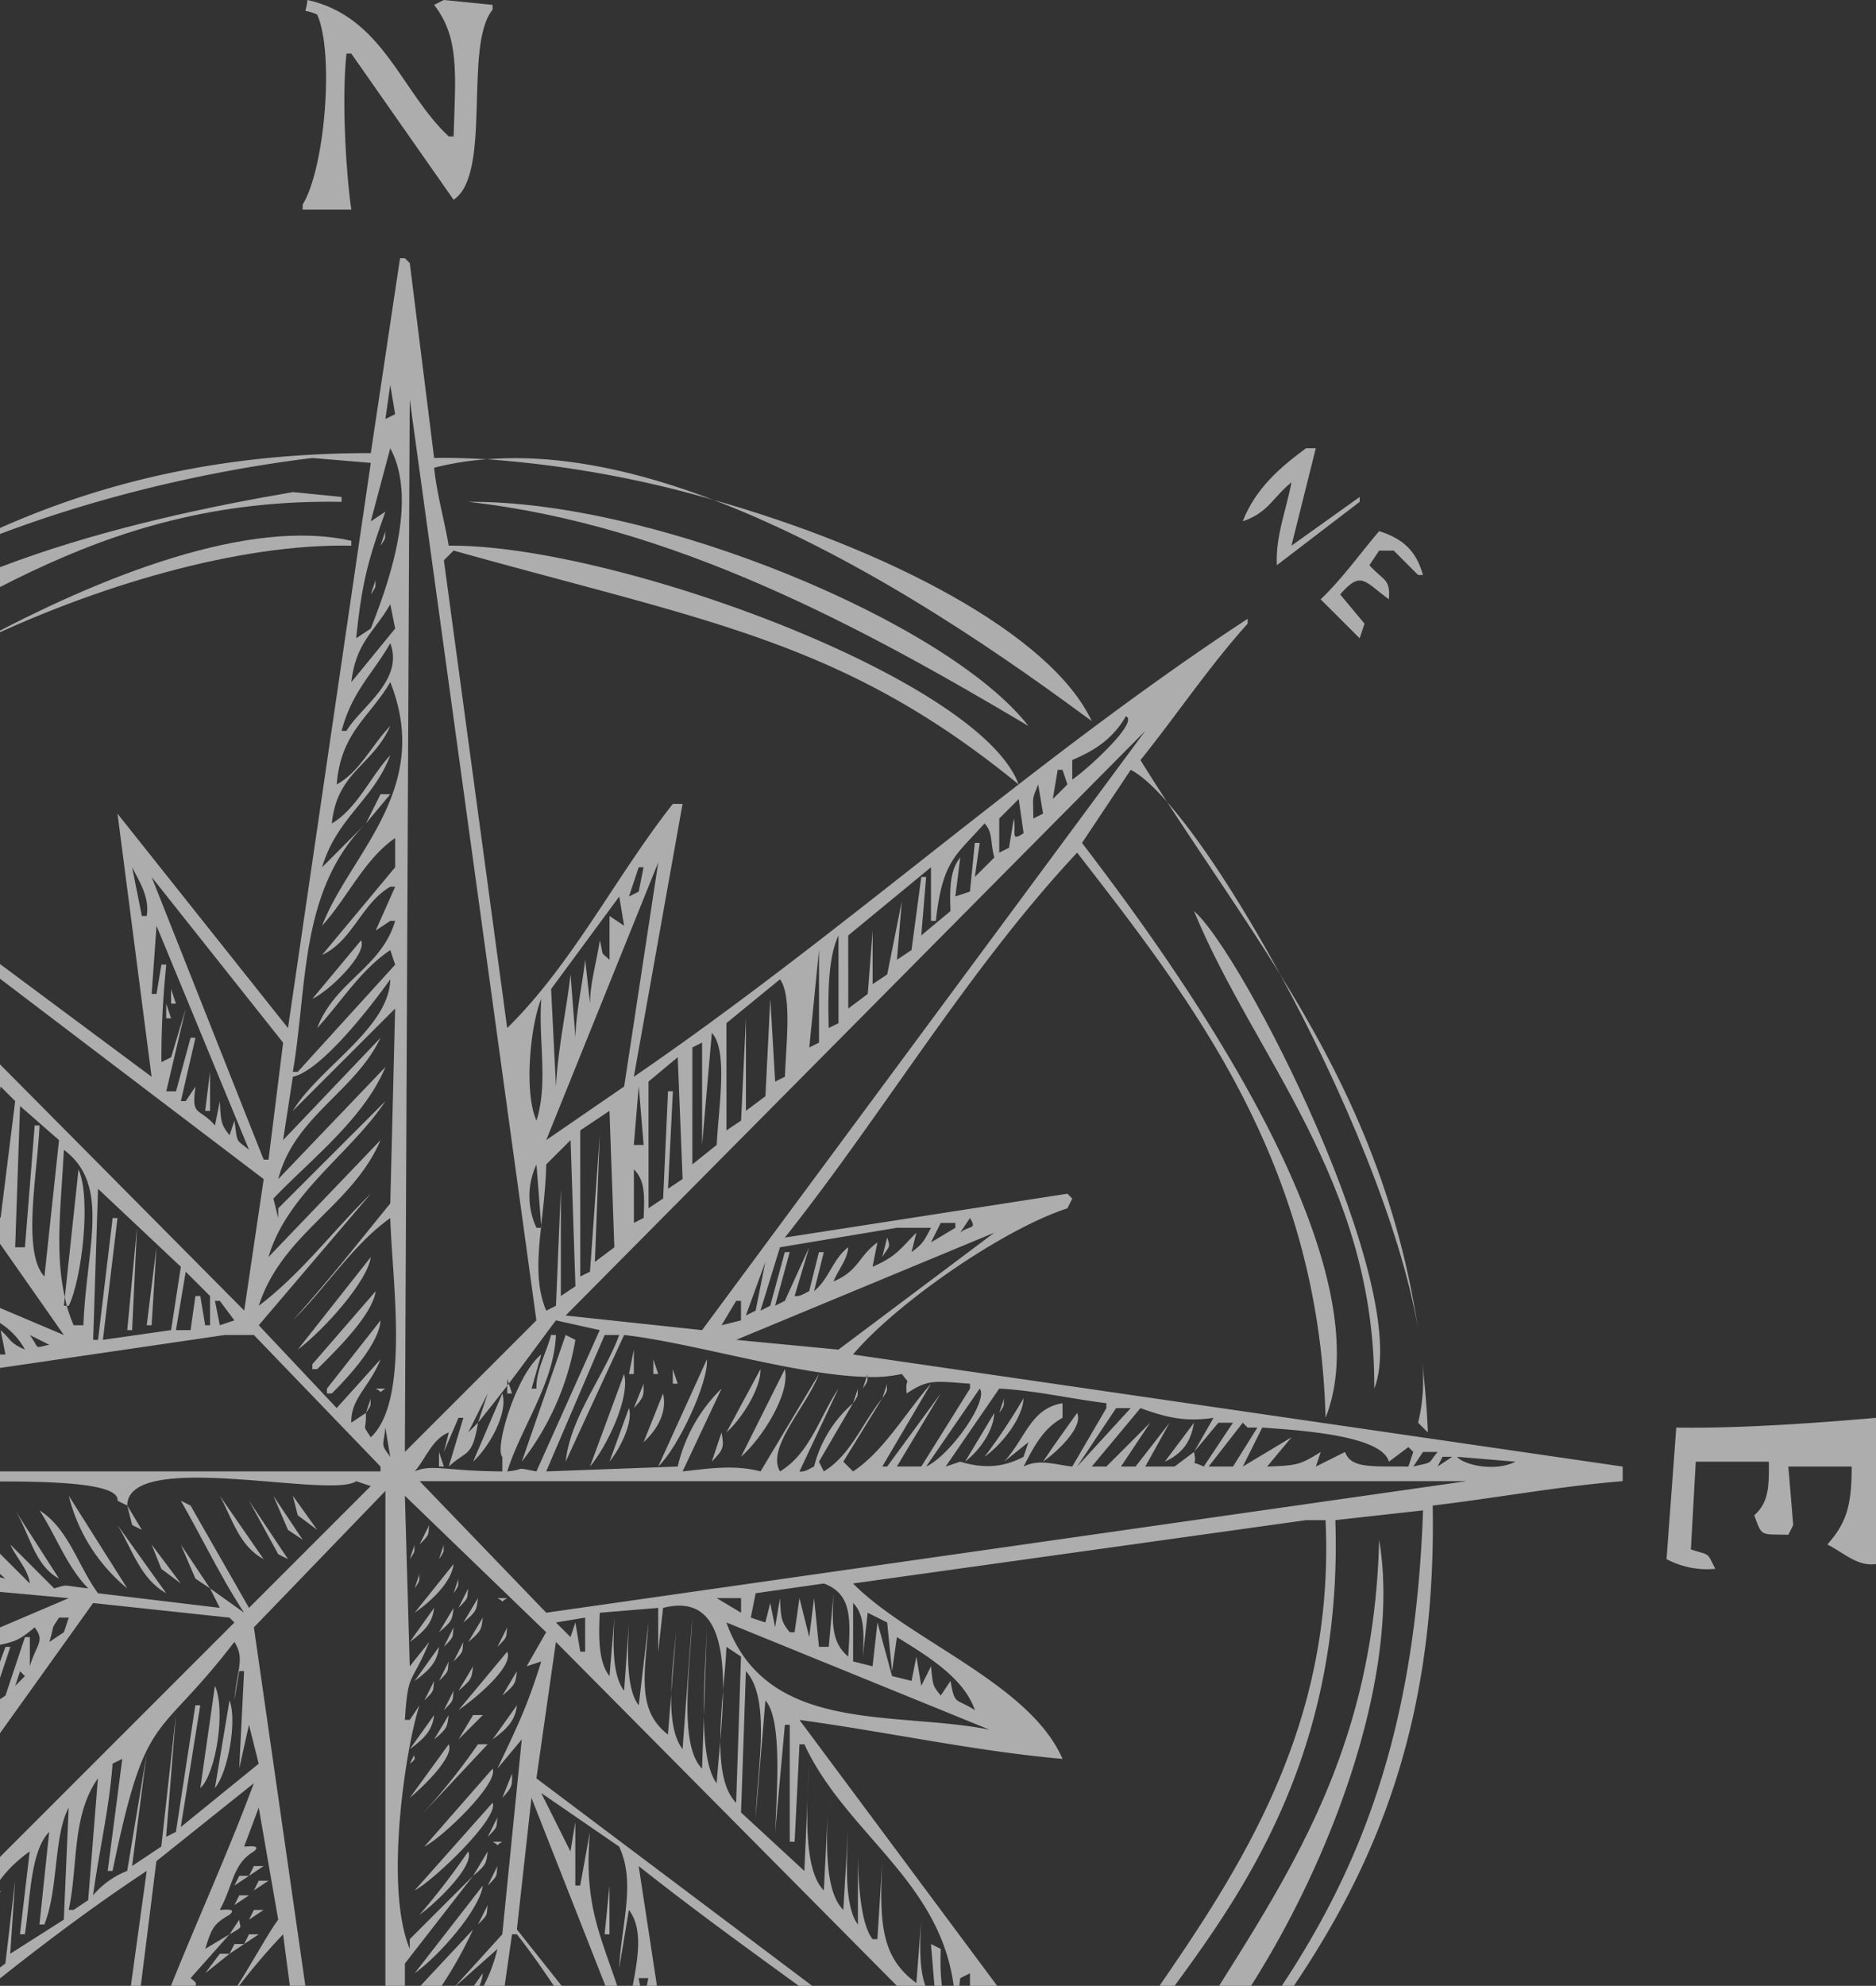 <svg xmlns="http://www.w3.org/2000/svg" xmlns:xlink="http://www.w3.org/1999/xlink" width="360" height="381" viewBox="0 0 360 381">
  <rect x="0" y="0" width="360" height="381" fill="#333333" stroke="none"/>
  <defs>
    <style>
      .cls-1, .cls-6 {
        fill: #fff;
      }

      .cls-1 {
        stroke: #707070;
      }

      .cls-2 {
        fill: none;
      }

      .cls-3 {
        clip-path: url(#clip-path);
      }

      .cls-4 {
        opacity: 0.6;
      }

      .cls-5 {
        clip-path: url(#clip-path-2);
      }

      .cls-6 {
        fill-rule: evenodd;
      }
    </style>
    <clipPath id="clip-path">
      <rect id="長方形_24428" data-name="長方形 24428" class="cls-1" width="360" height="381" transform="translate(0 579)"/>
    </clipPath>
    <clipPath id="clip-path-2">
      <rect id="長方形_24414" data-name="長方形 24414" class="cls-2" width="567.406" height="571.008"/>
    </clipPath>
  </defs>
  <g id="マスクグループ_74" data-name="マスクグループ 74" class="cls-3" transform="translate(0 -579)">
    <g id="グループ_6674" data-name="グループ 6674" class="cls-4" transform="translate(-207.406 579)">
      <g id="グループ_6673" data-name="グループ 6673" class="cls-5">
        <path id="パス_12706" data-name="パス 12706" class="cls-6" d="M203.22,10.283h.935q9.814,14.021,19.629,28.043c7.475-4.952,1.833-29.568,7.479-36.457V.934L221.915,0l-1.87.933c4.886,6.293,4.109,13.167,3.738,25.24h-.935c-9.2-8.6-12.572-22.946-27.108-26.173-.338,3.252-1.191,1.393,1.87,2.8,3.322,7.435,1.455,29.651-2.8,36.457V40.2h9.349c-.845-5.317-1.953-20.4-.935-29.913" transform="translate(70.668 0)"/>
        <path id="パス_12707" data-name="パス 12707" class="cls-6" d="M126.954,109.02A300.884,300.884,0,0,1,156.54,90.661c-11.633,5.635-21.931,12-29.586,18.359" transform="translate(46.054 32.888)"/>
        <path id="パス_12708" data-name="パス 12708" class="cls-6" d="M332.451,137.162c11.928,21.916,23.172,48.5,26.461,67.955-4.193-27.588-14.464-48.578-26.461-67.955" transform="translate(120.6 49.757)"/>
        <path id="パス_12709" data-name="パス 12709" class="cls-6" d="M246.712,241.659l.965-12.065c-.365,3.734-.887,8.044-.965,12.065" transform="translate(89.498 83.288)"/>
        <path id="パス_12710" data-name="パス 12710" class="cls-6" d="M251.31,246.171,251.9,229.1c-.158,4.452-.673,11.047-.589,17.067" transform="translate(91.162 83.11)"/>
        <path id="パス_12711" data-name="パス 12711" class="cls-6" d="M316.521,112.879c7.239,11.147,14.755,21.859,21.709,33.092-7.6-13.964-15.459-26.007-21.709-33.092" transform="translate(114.822 40.948)"/>
        <path id="パス_12712" data-name="パス 12712" class="cls-6" d="M398.8,218.635l.934-1.87-.934-.935-54.217,8.414c19.143-24.121,35.177-51.51,56.086-73.847,22.12,28.516,46.368,59.487,47.675,108.432,12.787-32.376-34.81-94.608-46.74-110.3q4.675-7.009,9.349-14.021c1.926.978,4.3,3.121,6.957,6.132-1.714-2.64-3.416-5.3-5.087-8,6.95-8.634,13.155-17.948,20.565-26.173v-.935C418.1,115.555,403.65,126.315,389.446,137.3l0,.005-.005,0c-24.369,18.852-48.01,38.384-73.841,56.091q4.673-26.171,9.349-52.348h-1.87c-10.948,13.906-19.278,30.729-31.782,43L279.147,94.311l1.868-1.87c48.929,13.705,74.738,17.313,108.428,44.865h0c-7.506-20.4-78.083-46.153-109.366-45.8-.852-4.99-2.285-9.935-2.8-14.955a56.688,56.688,0,0,1,10.15-1.624c-3.5-.207-6.923-.323-10.15-.247q-2.338-18.692-4.674-37.39l-.935-.935h-.935q-2.8,18.694-5.608,37.39c-36.334-.022-63.052,9.034-86.041,21.81,23.738-11.191,51.083-17.98,74.822-20.875l11.218.936L249.233,184.048l-32.716-41.13q3.271,25.237,6.543,50.478l-72.912-54.217v-.935a57.3,57.3,0,0,1,9.423-9.524c-4.5,3.188-8.4,6.147-11.293,8.589l-11.217-9.347h-1.87a87.37,87.37,0,0,1,7.67-8.3q-4.307,3.2-8.6,6.43l-23.369-16.825c20.571,37.853,16.716,16.093-6.544,54.216,7.175-9.939,13.5-20.508,23.369-28.043,21.211,28.956,42.266,58.041,63.565,86.933L140.8,215.831l-1.868,1.87q20.1,14.955,40.195,29.913v.935L37.04,269.113v.935c6.062,4.706,25.242,5.623,34.587,5.609,4.974,43.619,19.87,106.193,54.216,131.8-4.452,6.941-10.993,12.9-14.02,20.565,39.772-22.445,71.777-56.863,110.3-82.26q-3.737,27.105-7.477,54.216.934.468,1.87.935c6.119-7.785,11.562-16.425,17.288-24.719-3.577,4.706-7.554,8.824-11.68,10.7,4.146-8.125,4.806-8.716,6.544-16.826,3.235-2.648,3.643-2.358,1.87-3.739l7.477-8.412-4.673,2.8c1.212-3.764,1.464-4.74,4.673-6.544,1.578-1.371-1.235-.909-1.87-.935,2.521-4.516,2.475-8.9,6.544-11.217,1.578-1.371-1.235-.909-1.87-.935q1.4-3.739,2.8-7.477,1.868,10.748,3.739,21.5c-2.01,2.636-5.593,9.448-10.087,16.191A120.379,120.379,0,0,1,248.3,357.916c3.838,30.233,9.036,60.394,12.153,90.673-53.788.041-80.959-23.058-111.238-45.8,11.341,24.505,71.912,48.626,111.238,47.673l2.8,15.891c-60.162-.4-92.773-27-128.064-51.413,12.761,27.311,84.926,53.393,128.064,53.283q2.334,18.694,4.673,37.39c6.626-3,8.232-29.418,8.414-38.325,25.252,7.946,61.943-5.559,90.222-22.194-25.5,14.58-58.059,23.917-90.222,21.259l2.8-14.021c5.072-4.617,19.689-2.841,27.108-4.673,20.058-4.956,37.1-15.11,55.151-20.565q.468-.936.935-1.87c-26.4,9.1-48.8,20.544-83.194,24.3q6.541-45.8,13.085-91.608h.936c10.636,13.594,18.633,30.12,30.847,42.064h.935q-4.207-27.571-8.414-55.151c24.782,19.669,52.337,37.133,75.718,57.956-5.185,4.751-11.985,8.121-15.893,14.021l16.826-13.087q5.141,3.271,10.282,6.544l.936,2.8c-6.781,9.222-16.5,18.167-28.189,26.042,13.626-8.975,24.312-18.217,29.124-25.108h1.868l21.5,17.761h3.739v-.935L412.819,405.59C441,370.959,470.1,340.3,468.9,275.657c12.156-1.438,24.271-3.7,36.457-4.674v-2.8l-147.695-21.5c8.078-9.636,28.607-23.981,41.131-28.043M222.125,162.549h-.933q-.936-4.673-1.87-9.347c1.551,3.01,3.366,5.831,2.8,9.347m132.738,83.194q-9.816-.934-19.631-1.87Q360,233.594,384.776,223.31l-29.913,22.434m-22.435-4.673,2.8-4.674h.935v3.739l-3.739.935m4.673-1.87,3.741-10.282q-.936,4.673-1.87,9.347l-1.871.935m43-18.7c1.44,2.28-.1,1.346-1.87,2.8l1.87-2.8m-2.8.935v.935l-4.673,2.8q.932-1.87,1.868-3.739Zm-11.217.935h6.544c-1.408,2.61-1.481,2.98-3.739,4.673q.466-1.868.935-3.738c-3.1,3.095-3.8,4.557-8.414,6.544q.468-2.338.935-4.674c-3.685,2.7-3.6,5.48-8.412,7.477.839-2.191,2.685-4.195,2.8-6.544-3.01,2.332-3.583,5.978-6.543,8.414q.934-3.739,1.87-7.479h-.935q-.934,3.739-1.87,7.479c-.917.418-1.753,1.1-2.8.935l2.8-9.349q-2.336,5.141-4.674,10.283l-1.87.935,2.8-10.283h-.935q-1.4,5.141-2.8,10.283l-1.87.935q1.868-6.075,3.738-12.153l22.435-3.738m-37.391,19.631-26.173-2.8L413.754,127.028,328.689,242.005m-28.978.935c-.884,3.426-2.888,6.706-2.8,10.282h-.934l1.868-6.544c-4.836,3.793-9.041,18.125-7.477,19.631v2.8c-10.591-.031-13.569-1.461-16.826,0,2.17-2.493,3.351-6.207,6.543-7.477q-.466,1.868-.934,3.738,1.4-3.271,2.8-6.544h.935l-2.8,9.349c3.406-3.173,4.513-1.66,5.609-8.414l-1.87,1.871q1.87-3.739,3.739-7.479-.934,2.8-1.87,5.608c2.351-2.911,4.071-5.1,5.609-7.105v-1.307l.3.913c2.735-3.581,4.924-6.628,9.043-12.13l8.414,1.87q-6.077,13.553-12.153,27.108c-4.762-.913-1.694-.365-5.608,0,2.807-8.739,9-16.975,9.347-26.173Zm7.479-12.152q-.936.466-1.87.933V203.679q2.8-1.868,5.608-3.739.468,13.087.935,26.173-1.868,1.4-3.738,2.806.466-12.152.935-24.3-.936,13.087-1.87,26.175m92.541-98.152c2.393-1.107,7.25-3.025,10.283-8.414,2.64,1-7.328,10.168-10.283,12.152Zm-2.8,1.87h.935q.466,1.4.935,2.8l-2.8,2.8q.468-2.8.935-5.608m-3.739,2.8q.468,2.8.935,5.609-.934.468-1.868.935c-.031-4.776-.3-3.362.934-6.544m-7.477,6.544,3.738-3.739q.468,3.273.935,6.544c-2.611,1.773-1.372-.1-1.87-2.8q-.466,2.8-.933,5.609-.936.466-1.87.935Zm-28.979,22.435L372.624,153.2v10.282h.935c1.28-11.585,3.769-12.442,9.346-18.7,1.631,1.8,1.007,3.217,1.871,6.543l-3.739,3.739q.468-3.271.935-6.543h-.935q-.468,4.673-.935,9.347l-2.8.935q.468-3.739.935-7.479c-1.887,2.37-2.058,5.518-1.87,10.283l-5.608,4.674q.466-5.609.935-11.218h-.935q-.936,7.011-1.87,14.021l-2.8,1.87q.466-5.607.935-11.217l-2.8,14.021-2.8,1.87V165.354q-.466,6.075-.935,12.152-1.868,1.4-3.739,2.8Zm-1.868,0v16.825l-1.87.935c-.189-6.684-.1-13.678,1.87-17.76m-3.739,2.8v17.761l-1.87.935q.934-9.346,1.87-18.7m-17.761,14.021q5.141-4.2,10.282-8.412c2.264,3.159,1.21,11.821.935,18.7l-1.87.935q-.466-7.946-.933-15.891-.468,9.346-.935,18.7l-3.741,2.8V182.179q-.466,9.816-.934,19.631l-2.8,1.87Zm-6.543,4.674,1.868-.935v19.631q.934-10.748,1.87-21.5c3.16,3.381,1.274,14.459.935,21.5q-2.336,1.868-4.673,3.739Zm-8.414,6.544,5.609-4.674q.466,11.684.935,23.37l-2.8,1.868q.466-9.346.935-18.7h-.935q-.468,10.282-.935,20.565l-2.8,1.87Zm-.935,26.173-1.87.935V211.158c2.1,2.081,2.069,4.834,1.87,9.347m-.935-25.238q.468,5.607.935,11.217H315.6q.468-5.609.935-11.217m0-42.064h.935q-.468,2.334-.935,4.673-.934.468-1.87.935.936-2.8,1.87-5.608M312.8,158.81q.468,2.8.935,5.609l-2.8-1.87v8.412c-1.905-1.827-1.017-.326-1.868-3.738-.575,4.051-1.856,8.053-1.87,12.152q-.468-4.207-.935-8.414c-.561,4.986-1.763,9.94-1.87,14.956q-.468-6.075-.935-12.152c-.839,7.169-2.437,14.3-2.8,21.5q-.466-9.348-.935-18.7,6.543-8.88,13.087-17.761m7.479-6.543q-3.273,21.5-6.544,43l-14.956,10.282q10.748-26.637,21.5-53.281m-22.435,26.173c-.638,7.668,1.367,16.121-.935,23.369-2.54-5.664-1.04-18.9.935-23.369m-.935,31.782q.452,5.859.9,11.72c.4-3.674.887-7.577.968-11.72l4.674-4.674q.468,14.021.935,28.043l-2.8,1.87V214.9q-.466,11.216-.935,22.435l-1.87.935c-2-4.711-1.642-10.005-1.011-15.891h-.859a14.273,14.273,0,0,1,0-12.152M272.6,63.463l24.3,176.673-25.238,25.238q.468-100.946.935-201.911m-3.739-2.8q.468,2.8.935,5.608l-1.87.935q.468-3.271.935-6.543m-3.738,26.173q1.868-7.011,3.738-14.023c5.478,10.068-.527,26.45-3.738,34.587l-2.8,1.871c1.1-10.645,2.209-14.761,5.608-24.3l-2.8,1.87m3.738,15.891q.468,2.336.935,4.673l-8.412,10.283c.906-7.75,4.394-9.547,7.477-14.956m0,7.477c2.661,7.127-5.609,12.159-8.412,16.826h-.935c2.069-7.7,5.927-10.842,9.347-16.826m-13.087,43c2.836-9.567,9.816-12.858,13.087-21.5-3.862,4.158-6.345,10.2-11.217,13.087,1-9.941,7.8-11.022,11.217-18.7-3.515,3.585-5.853,8.809-10.282,11.217.794-10.014,6.307-12.851,10.282-19.629,8.2,20.643-7.856,33.052-13.087,46.739,4.846-5.338,8.132-12.794,14.021-16.826V153.2l-14.021,16.825c5.884-2.727,7.547-9.884,13.087-13.087h.935q-1.868,4.207-3.738,8.414,1.4-.936,2.8-1.87h.935c-2.616,9.015-11.548,11.567-14.956,20.564,4.628-5.031,8.29-11.1,14.021-14.956q.468,1.4.935,2.8-9.346,10.282-18.7,20.565h-.935c2.86-16.777,1.254-34.8,14.023-47.673ZM248.3,186.853q-1.4,11.216-2.8,22.435h-.935q-10.748-27.105-21.5-54.217L248.3,186.853m-24.3-22.434q8.88,21.5,17.761,43c-2.6-2.178-2.164-1.018-2.8-5.609q-.466,1.4-.935,2.8c-1.624-2.032-1.675-2.512-1.87-6.543q-.466,2.336-.935,4.673c-3.077-3.6-4.577-1.484-3.738-7.477q-.936,1.4-1.87,2.8h-.935l2.8-12.153h-.935q-1.4,5.141-2.8,10.282h-1.87q1.87-7.944,3.739-15.891l-2.8,9.349-1.87.935a176.31,176.31,0,0,1,.935-18.7h-.935q-.468,2.8-.935,5.609h-.935q.468-6.543.935-13.087m20.565,48.608q-1.87,12.616-3.739,25.238L127.713,124.223q58.42,44.4,116.847,88.8m-5.609,27.108-2.8.935q-.466-2.336-.935-4.674h.935l2.8,3.739M215.582,220.5q-1.4,11.684-2.8,23.369h-.935q.466-14.487.935-28.978l15.891,14.958q-.934,6.073-1.87,12.152l-13.087,1.868q1.4-11.682,2.8-23.369ZM229.6,230.788l4.673,4.673v5.609h-.933q-.468-2.8-.935-5.609h-.935q-.468,3.271-.935,6.544h-2.8q.934-5.609,1.87-11.217m-23.37-23.37c9.054,6.761,4.29,18.715,3.739,33.652H208.1a30.852,30.852,0,0,1-1.322-3.739h-.548q.09-.832.179-1.663c-1.917-8.371-.756-17.475-.179-28.25m-5.608-4.674q-.936,11.684-1.87,23.369h-1.87q.468-13.551.935-27.108l7.477,6.544q-1.4,13.087-2.8,26.173c-4.332-4.658-1.364-19.607-.935-28.978ZM194.082,220.5c-3.686-4.918-1.074-18.351,0-25.238q1.4,1.4,2.8,2.8-1.4,11.214-2.8,22.434m-64.5-85.064q-.466-2.8-.935-5.609c1.564,1.953,1.492,1.841,1.871,5.609Zm1.87-2.8c1.564,1.951,1.491,1.841,1.87,5.608-1.564-1.951-1.491-1.84-1.87-5.608M138,143.854h-1.87q-.936-4.207-1.87-8.412L138,139.179Zm2.8,6.544v-8.414h.936q.466,3.739.935,7.479-.936.466-1.871.935m5.609,5.608c-2.8-2.687-3.061-5.245-2.8-11.217l2.8,1.87Zm3.739,3.739-1.87.935q-.466-6.075-.935-12.152l2.8,1.87Zm5.609,8.414h-.935c-2.213-2.821-2.161-8.584-1.87-14.023q-.468,3.271-.935,6.544-.468-4.207-.935-8.412l4.674,3.738Zm1.87,3.738q-.468-7.009-.935-14.021h.935Zm3.738,4.674c-2.39-3.072-2.175-10.109-1.87-15.891l2.8,1.87q-.468,7.009-.935,14.021m17.761,24.3h-.935q-6.075-8.412-12.152-16.826V167.224q-.468,7.009-.935,14.02c-3.568-3.615-2.339-9.23-1.87-16.825,10.867,7.672,15.129,15.729,12.153,29.913h.935q.466-7.946.933-15.891c3.88,3.975,2.283,13.829,1.87,22.434m3.739,3.739H181V182.179l2.8,1.87q-.468,10.282-.935,20.565m7.477,11.217c-3.868-5.08-1.8-19.949-1.87-26.173q-.934,10.282-1.87,20.565c-3.806-4.986-1.365-16.209-.933-23.37l7.477,7.479q-.934,10.748-1.87,21.5Zm2.8,8.414q6.543,9.346,13.087,18.7l-55.151-23.37q21.03,2.338,42.064,4.674m10.282,20.564c-3.117.638-1.71.917-3.738-1.868l3.738,1.868m-8.412,1.87h-2.8q-.466-3.271-.935-6.543-.466,3.739-.935,7.477h-.935q-1.868-4.2-3.738-8.412.934,4.207,1.87,8.412H183.8q-.936-6.075-1.87-12.152c6.594,2.569,13.565,4.152,16.826,10.282-3.077-1.378-2.543-1.837-4.674-3.738q.468,2.336.935,4.673m-39.26-18.7-2.8-3.738h2.8Zm.935,0v-2.8h.935q-.468,1.4-.935,2.8m11.327,3.136c-.112-.11-.219-.226-.337-.33h-.709q.468,2.8.935,5.608c-3.475-2.742-5.582-1.667-6.544-8.414q-.934,1.87-1.87,3.739-.466-2.8-.934-5.609c3.455,1.475,6.8,2.6,9.121,4.676h.226l.11.33c1.8,1.77,2.907,4.192,2.694,8.083q-1.347-4.041-2.694-8.083m8.3,12.755c-.609-4.385-1.438-7.716-3.741-10.282q.936,3.739,1.871,7.479h-1.871q-.934-5.141-1.868-10.282l5.609,1.868q.466,5.609.933,11.217Zm.933-10.282q1.87.468,3.739.935.468,6.075.935,12.152h-1.87l-2.8-13.087m59.825,9.349h5.609l24.3,25.238v.935H58.54L237.081,242.94m3.739,53.281-6.544-4.674q.936,1.87,1.87,3.739l-23.369-2.8c-3.817-5.178-5.662-12.408-11.217-15.89,3.2,4.909,5.222,10.769,9.347,14.955-5.273-.57-3.6-.823-6.544,0l-8.412-8.412c1.108,2.51,3.448,4.768,3.739,7.477l-12.152-12.152c1.981,4.144,3.794,8.294,7.477,11.217-3.388-.9-1.9.063-3.739-1.868-5.332-1.972.059.474-5.608.933q-5.609-7.475-11.217-14.955l9.347,14.955a25.773,25.773,0,0,1-12.153-14.955l-1.868-.935c3.065,5.018,4.857,11.007,9.347,14.956h-3.738l-11.218-14.021c2.832,4.02,4.853,8.722,8.412,12.152v.935h-3.738c.491-4.364-4.466-8.555-8.414-11.217l7.479,10.282h-3.739l-10.282-14.956c9.922,2.078,63.509-3.1,62.63,3.739l1.87.935c.1-10.906,39.068-1.173,43.934-4.674l2.8.935-23.37,23.369q-5.609-9.814-11.217-19.629l-1.87-.935c4.1,7.135,7.64,14.617,12.152,21.5m-45.8,6.544q-1.868,5.139-3.739,10.282l-2.8.935c2.047-3.953,3.639-7.591,3.739-11.217,4.415-1.014,4.885-.818,8.414-3.739,2.029,2.709.316,3.174-.935,7.477V300.9h-.935q-1.87,5.609-3.739,11.217l-2.8,1.87q1.868-5.607,3.739-11.217Zm-9.347,8.412c-3.494,4.06-3.411,3.983-8.414,5.609q.468-1.87.935-3.739l-5.609,4.674q.468-1.87.935-3.739l-3.738,3.739c2.645-5.369.8-5.206,4.674-3.739,1.545-4.508,1.765-4.174,4.673-.935,1.218-5.2,2.4-5.462,6.544-7.477v5.608l3.738-7.479h1.87q-1.868,5.609-3.738,11.218c-3.753-1.844-1.34.407-1.87-3.739m-28.978,3.739,29.911-23.37,20.565,1.87-50.477,21.5m50.477-17.761q-.466,1.4-.935,2.8l-2.8,1.87c1.1-3.56.153-2.09,1.87-4.674Zm-48.607,19.631h1.868l-1.868,3.739h-.935q.466-1.87.935-3.739m3.738-1.87q.468.466.935.935l-2.8,4.674q.936-2.8,1.87-5.609m2.8-.935,1.87.935-2.8,4.674h-.935q.934-2.8,1.87-5.609m4.674-1.87q-.468,2.8-.935,5.609-.936.466-1.87.935l2.8-6.544m28.978-3.739-1.87,1.87q.468-1.4.935-2.8.466.468.935.935m13.087-14.021,26.173,2.8.935.935q-52.34,52.342-104.694,104.694,38.79-54.213,77.586-108.434M152.018,284.07c-10.715-3.817-35.68-2.565-47.916-7.881.082.134.162.268.243.4l-.664-.57c-2.777-1.27-4.851-2.9-5.879-5.039l5.879,5.039c.131.06.288.108.421.166q-1.28-2.136-2.562-4.271v-.935c5.362,1.646,3.906,3.688,5.609,0l10.282,6.543q-2.8-3.271-5.608-6.543c8.331,1.42,7.07,2.438,13.087,7.477-1.109-2.51-3.448-4.768-3.739-7.477,4.646,1.022,3.768,1.477,6.543,3.739q-.466-1.87-.935-3.739c3.422,1.014,6.811,1.124,11.218,3.739q-.468-1.4-.935-2.8h15.891A21.067,21.067,0,0,0,160.43,282.2q.468,1.4.935,2.8c-7.266-.514-7.236-2.242-12.152-6.544a15.678,15.678,0,0,1,2.8,5.609M95.93,276.592c-4.294-1.2-4.9-1.882-6.543-5.609,5.21,1.1,3.354,3.628,5.609,0l4.673,5.609L95,273.788q.466,1.4.933,2.8m-29.911-5.609,5.608.935c-2.908,1.127-3.585,1.127-5.608-.935m20.564,2.8q-.466-1.4-.935-2.8,2.338,2.336,4.674,4.674c-5.669-1.468-14.456-.176-17.761-4.674,6.821,2.535,7.16-1.168,14.021,2.8m-13.087,2.8,17.761,1.868c1.188,42.736,20.492,91.2,45.8,111.238H138c-25.336-31.244-44.348-64.152-44.869-111.238l91.608,12.152c-11.068,13.309-29.084,21.25-43,31.782h-1.87q.468,1.87.933,3.739l51.413-9.347v.935c-22.259,29.091-41.62,61.345-65.434,88.8-25.4-19.256-52.954-85.534-53.281-129.932m83.2,42.064q-.468,1.4-.935,2.8h-.935l-.935-.935q.466-.936.935-1.87Zm-5.609,3.738q.468-1.4.935-2.8c.767,2.3.348.8-.935,2.8m-.935,0q-1.868.468-3.739.935l2.8-2.8q.468.934.935,1.868m-23.37,93.477V414c.853,1.664.914.238,0,1.87m2.8-1.87v-2.8h.936l-.936,2.8m4.674-3.738v-3.739q.468,1.868.935,3.739Zm3.739-2.8q-.936.466-1.87.935.466-2.339.935-4.674l1.87.935q-.468,1.4-.935,2.8m3.739-2.8q.466-2.336.935-4.674c2.3-1.605.063-.6,2.8,0q.468-2.8.935-5.608h.935c.473,6.12-2.385,6.694-5.608,10.282m6.543-5.609q.468-3.739.935-7.477.468,3.271.935,6.543-.934.468-1.87.935m2.8-1.87q.468-4.2.935-8.412.466,3.739.935,7.479l-1.87.934m8.412-6.543v-2.8h.935q-.466,1.4-.935,2.8m-.934-2.2V392.5l-4.674,2.806c.594-3.427,1.935-6.788,1.87-10.283q.466,3.271.935,6.544c.688-1.157,1.276-2.141,1.87-3.137v-4.34c1.807.129,2.209.357,2.363.215-.691,1.27-1.485,2.649-2.363,4.125m2.8.333q.448-3.569.894-7.142c-.386.827-.786,1.676-1.246,2.528a7.744,7.744,0,0,1,1.286-2.863l-.041.335a32.584,32.584,0,0,0,1.911-5.01q-.468,5.607-.935,11.217l-1.87.935m8.414-5.608-5.609,3.738c1.364-6.112,2.893-11.549,5.609-15.891Zm2.8-1.87h-.935c-1.123-3.1.258-10.924,1.87-14.023q-.466,7.011-.935,14.023m1.871-1.87q1.4-7.946,2.8-15.891c2.507,2.255-.391,10.9-.933,14.956q-.936.466-1.87.935m4.673-3.739h-.935q.936-7.478,1.87-14.956v11.217H181l2.8-14.956c1.919,5.2-1.041,10.932-1.87,16.826Zm3.739-2.8q2.336-9.814,4.674-19.631c2.632,3.294-.083,10.978-.936,16.826l-3.738,2.8m13.087-11.217q.468-7.011.935-14.023-.934,7.946-1.87,15.892-1.868,1.4-3.739,2.8l2.8-16.825c-3.016,3.679-4.084,13.024-4.674,18.694h-.935c.525-13.13,3.3-20.526,11.218-26.173q-.936,7.946-1.87,15.891h.935c1.052-6.236.958-15.858,4.673-19.629q-.934,8.878-1.868,17.76h.935c2.73-6.747,1.748-16.882,4.673-22.434q-.466,10.748-.935,21.5l-10.282,6.544m12.152-8.414h-.935c1.84-8.4.521-18,5.609-25.238q-.936,11.684-1.87,23.369l-2.8,1.87m14.956,35.522q-.466,1.4-.935,2.8l-2.8,1.87,2.8-4.674Zm-3.738,0h-.935q2.8-22.432,5.608-44.869l18.7-14.956c-7.386,20-17.3,39.579-23.369,59.825m9.347-51.412q1.87-11.684,3.739-23.37h-.935q-1.87,12.15-3.739,24.3-.934.466-1.87.935.934-11.684,1.87-23.37-1.4,12.616-2.8,25.238l-5.608,3.739q1.4-10.748,2.8-21.5-1.87,11.216-3.738,22.435a16.58,16.58,0,0,0-6.544,4.674c1.127-8.418,3.145-16.782,3.739-25.24l1.868-.935q-1.4,10.75-2.8,21.5h.935c6.5-31.444,8.335-24.321,23.369-43.934,2.062,3.215.522,5.086,0,11.217q.468-2.8.935-5.609h.935q-.468,9.348-.935,18.7.934-4.207,1.87-8.412.934,3.739,1.87,7.477l-14.956,12.153m39.26,137.41Q255.31,386.9,242.69,299.026l25.238-26.173Zm0-214.063q.468,2.8.935,5.609c-1.95-2.652-1.3-1.859-.935-5.609m-2.8,1.87c-1.773-2.741-.82-.959-.935-4.673l-2.8,1.868c-.162-4.609,3.585-6.977,5.608-12.152q-4.2,4.675-8.412,9.349L243.625,241.07l21.5-25.24c-7.235,7.078-13.4,15.4-21.5,21.5,4.5-13.963,17.948-19.072,23.369-31.782l-21.5,22.434c3.517-12.184,15.867-19.948,22.434-29.911l-20.564,20.564v1.87q-.468-1.87-.935-3.739c7.045-7.4,17.394-15.315,21.5-25.238q-10.28,10.748-20.564,21.5c3.077-12.025,14.667-16.7,19.629-27.109l-18.7,19.631q.936-6.075,1.87-12.152c5.331-1.132,14.627-12.986,18.7-18.7-.2,9.419-13.709,16.935-18.7,25.238q9.816-9.814,19.631-19.631-.466,18.7-.935,37.391c-6.146,7.551-12.18,15.195-18.7,22.435,6.4-6.28,11.464-14.478,18.7-19.631.323,11.752,3.854,35.011-3.738,42.064M272.6,462.61q.934-.934,1.87-1.87-.934,7.009-1.87,14.021l-.935-31.782,1.87-1.868q-.468,2.336-.935,4.673h.935c.515-3.453.538-7.014,1.87-10.282l-2.8,2.8v1.87c-1.469-3.957-.382-10.575-.935-11.217.889-8.7,5.511-11.2,9.347-16.827,4.5,8.746-6.425,40.777-8.412,50.478m17.761-104.694L281.015,368.2l8.414-7.477c-1.5,6.022-3.143,7.525-5.609,13.087l3.739-2.8c-2.22,18.241-1.109,35.456-14.956,49.543v1.87h-.935c.394-7.6.45-15.155,2.8-21.5l-2.8,1.87c-.3-33.55,4.137-26.555,13.087-45.8L271.668,371v-7.477q6.541-8.414,13.087-16.826L272.6,358.851v1.87c-5.014-12.01-.619-39.393,1.87-46.739l-1.87,2.8h-.935c.606-9.572,1.254-6.586,4.674-14.956L272.6,306.5q-.468-16.355-.935-32.716l27.108,26.173q-1.868,3.271-3.739,6.543l2.8-.934c-2.765,8.934-4.8,12.873-8.412,20.564q2.336-2.8,4.674-5.608-1.87,18.692-3.739,37.39m2.8-.935q1.4-12.618,2.8-25.238,11.214,28.508,22.434,57.021l-25.238-31.782m21.5-3.739c3.52,4.582.869,12.618,0,18.7h-.935c-3.869-12.971-7.877-18.273-6.543-33.651q-.936,5.139-1.87,10.282h-.935V336.416q-.468,2.807-.935,5.609l-5.609-11.217q7.48,5.141,14.956,10.282c3.226,6.886.467,14.59,0,23.37q.936-5.609,1.87-11.218m2.8,20.565-1.87,2.8v-2.8Zm2.8,11.217q.466,1.87.935,3.739h-.935Zm-1.87-18.7q-.468,2.339-.935,4.674-.468-2.336-.935-4.674Zm95.347,49.543L296.906,328q1.87-13.087,3.739-26.173,56.549,57.013,113.108,114.041M300.646,298.091l5.609-.935V303.7h-.935q-.468-2.8-.935-5.608-.468,1.4-.935,2.8l-2.8-2.8m20.565-2.8c9.554-2.427,11.582,5.9,11.514,15.808.264-2.963.54-5.829.638-8.329l2.8,1.87q-.468,14.019-.935,28.043c-2.4-2.415-3.043-6.864-3.038-11.867-.248,2.895-.526,5.681-.7,8.128-1.818-2.434-2.381-7.407-2.458-12.845q-.172,5.02-.346,10.041c-4.58-4.691-2.258-19.293-1.868-28.978q-.936,12.618-1.87,25.238c-1.827-2.415-2.259-6.352-2.178-10.635q-.315,3.917-.627,7.832c-6.127-4.737-4.381-11.608-3.739-21.5q-.934,7.946-1.87,15.891c-2.39-3.072-2.175-10.109-1.87-15.891q-.466,6.543-.935,13.087c-2.213-2.82-2.16-8.584-1.87-14.021q-.466,5.607-.935,11.217c-2.043-2.584-2.126-7.052-1.868-12.152l11.217-.935V303.7q.466-4.2.935-8.412m31.782,7.479h-1.87q-.468-4.673-.935-9.349-.468,3.739-.935,7.479-.934-3.739-1.87-7.479-.468,3.273-.935,6.544h-.935c-1.624-2.032-1.675-2.513-1.87-6.544q-.466,2.8-.935,5.609-.466-2.336-.933-4.674-.468,1.87-.935,3.739l-2.8-.935q.466-2.336.935-4.674l13.087-1.87c5.51,2.041,5.112,7.011,4.673,14.023-3.107-2.633-3.16-6.01-2.8-12.153q-.468,5.141-.935,10.283m30.847,15.891c-18.288-3.652-42.781,1.038-50.478-20.565l50.478,20.565M401.6,389.7q-27.1-36.453-54.216-72.912c16.834,2.288,33.585,5.987,50.478,7.477-6.236-14.434-29.421-22.71-40.2-33.652L444.6,278.461h3.739c2.307,49.793-27.022,80.246-46.74,111.238m2.806,12.152c-3.442-3.416-5.764-3.784-6.544-10.282q-.468,1.4-.935,2.8c-3.3-2.726-3.836-3.876-3.739-10.282,4.9,4.207,10.775,12.619,11.218,17.76m-18.7-18.694c-2.044-2.585-2.126-7.054-1.87-12.153q4.2,5.141,8.414,10.283V389.7c-2.465-2.355-2.578-2.471-2.806-7.477q-.466,1.868-.935,3.738c-1.815-2.273-2-4.749-1.868-9.347q-.468,3.271-.935,6.544m-13.087-23.37q.466,5.607.935,11.217c-3.252-3.173-3.2-9.031-2.8-15.891q-.468,6.077-.935,12.152c-6.641-4.853-7.149-11.145-6.544-23.369q-.468,7.478-.935,14.956h-.935c-2.217-2.878-2.735-10.317-2.8-16.108v13.3c-2.667-3.464-2.182-12.386-1.87-18.694q-.466,7.944-.935,15.89c-3.9-3.892-3.205-14.443-2.8-22.434q-.468,9.346-.935,18.7c-3.05-3.062-3.346-10.561-3.133-17.682q-.3,6.973-.606,13.942l-12.152-11.218q.468-13.551.934-27.108c4.8,5.253,2.246,18.4,1.871,28.043q.934-11.214,1.87-22.434c3.168,3.547,2.266,16.3,1.868,25.24q.936-10.282,1.87-20.565h.935v22.434h.935q.468-9.346.935-18.694h.935c8.641,18.649,29.456,27.686,28.978,52.346q.468-3.739.935-7.479l1.87-.934v11.217q.468-4.2.935-8.414c2.044,2.585,2.126,7.054,1.868,12.152-6.231-4.44-8.858-8.194-8.412-19.629q-.934-.468-1.868-.935m-13.087-55.151q.466-4.207.933-8.414l3.739,1.87q.466,4.673.935,9.347.466-3.271.935-6.543c5.214,3.253,12.862,7.674,14.956,14.021-3.72-2.435-3.814-.778-4.674-5.609l-1.87,2.8c-1.563-1.952-1.491-1.841-1.868-5.609q-.936,1.87-1.87,3.739-.468-2.8-.935-5.608-.468,2.336-.935,4.673-1.87-.466-3.739-.935l-2.8-10.282q-.468,4.2-.935,8.412l-3.739-.934V294.352c2.165,2.153,2.118,5.636,1.871,10.283m-23.37-8.414-4.674-2.8h4.674Zm69.174,104.694q1.4,1.87,2.8,3.739c-2.217-1.641-1.6-.929-2.8-3.739m6.543,2.8c-25.981-21.7,41-43.127,38.326-125.26l16.825-1.868c-2.193,63.33-24.756,91.286-55.151,127.128m-113.108-107.5-24.3-25.238H475.449L298.776,296.221M484.8,267.244c-4.131,2.05-10.053.542-11.217-.935l11.217.935m-12.152-.935-2.8,1.87.935-1.87Zm-2.8-.935c-2.058,2.475-.634,1.834-4.674,2.8q.936-1.4,1.87-2.8Zm-9.347,1.87,3.738-2.8.935.935q-.466,1.4-.935,2.8c-7.157-.055-11.038.354-12.152-2.8l-5.608,2.8q.466-1.4.935-2.8c-3.981,2.494-4.564,2.587-10.283,2.8l4.674-5.609-9.347,5.609,3.738-7.479c6.469.482,22.942,1.393,24.3,6.544M433.384,260.7h1.868l-4.673,7.479h-4.674q3.271-4.207,6.544-8.414.466.468.935.935m-6.544-1.87q-1.87,3.273-3.739,6.544,2.336-2.8,4.674-5.609h2.8l-5.609,8.414c-3.047-1.439-1.105.478-1.87-2.8l-3.739,2.8h-5.608l4.673-8.414-6.543,8.414h-2.8l5.609-8.414-8.414,8.414h-2.8q4.675-5.607,9.349-11.217c5.238,1.928,8.887,2.644,14.021,1.868m-15.891-1.868-10.283,11.217,7.479-11.217Zm-4.674-.935v.935q-3.271,5.607-6.544,11.217c-3.164-.335-6.35-1.543-9.347,0,1.983-3.794,3.694-7.259,7.479-9.349v-2.8c-6.13,1.01-7.021,6.634-11.217,11.217l4.673-3.739q-.468,1.4-.935,2.8c-3.265,1.709-6.95,2.521-12.152.935l-2.8.935,10.283-14.956c6.891.345,13.707,1.965,20.564,2.8m-34.586,12.152q5.139-7.477,10.282-14.956c1.744,2.317-5.71,12.867-10.282,14.956m-11.218-17.761a3.435,3.435,0,0,0-.035.564,25.215,25.215,0,0,0,6.579-.564c1.986,2.577.561.183.935,3.739,4.122-2.745,5.266-2.382,12.152-1.87v.935l-9.347,14.956H366.08l8.412-14.021L364.21,268.178h-.935q4.673-7.946,9.349-15.891c-4.865,5.537-9.083,12.975-14.958,16.826l-1.87-1.87,7.479-12.152c-3.771,4.616-6.03,10.873-11.217,14.021q-.468-.934-.935-1.87l6.543-11.217a23.765,23.765,0,0,0-7.477,12.152c-.917.418-1.754,1.1-2.8.935l7.479-15.891c-3.618,5.4-5.447,12.405-11.218,15.891-2.713-4.533,5.237-12.585,7.479-18.7q-5.609,9.346-11.217,18.7c-4.967-1.333-9.932-.553-14.956,0q3.737-7.946,7.477-15.891a30.461,30.461,0,0,0-8.412,14.956l-25.24.935q5.609-13.087,11.218-26.173h2.8c-3.051,8.134-9.364,15.719-10.282,24.3q5.607-12.15,11.217-24.3c13.138,1.476,33.516,7.8,46.553,8.035.061-.185.124-.372.185-.557" transform="translate(13.437 13.188)"/>
        <path id="パス_12713" data-name="パス 12713" class="cls-6" d="M220.893,76.407c-19.41-4.455-47.928,6.577-72.23,19.789,22.9-11.094,50.669-19.323,72.23-18.854Z" transform="translate(53.929 27.353)"/>
        <path id="パス_12714" data-name="パス 12714" class="cls-6" d="M353.757,205.4c-.188-4.886-.612-9.512-1.135-14.028a34.526,34.526,0,0,1-.734,12.159l1.87,1.87" transform="translate(127.651 69.422)"/>
        <path id="パス_12715" data-name="パス 12715" class="cls-6" d="M265.9,255.181q.164-3.778.328-7.557c-.106,2.3-.249,4.9-.328,7.557" transform="translate(96.459 89.828)"/>
        <path id="パス_12716" data-name="パス 12716" class="cls-6" d="M281.412,334.934c-.35.211-.68.435-1.033.643.353-.213.683-.429,1.033-.643" transform="translate(101.711 121.501)"/>
        <path id="パス_12717" data-name="パス 12717" class="cls-6" d="M220.776,64.716a209.575,209.575,0,0,1,43.431,7.791c-14.658-5.59-29.635-8.9-43.431-7.791" transform="translate(80.089 23.399)"/>
        <path id="パス_12718" data-name="パス 12718" class="cls-6" d="M252.645,70.375c30.188,11.514,58.912,32.345,72.612,42.44-7.841-16.791-39.526-33.085-72.612-42.44" transform="translate(91.65 25.529)"/>
        <path id="パス_12719" data-name="パス 12719" class="cls-6" d="M80.248,70.645,95.2,76.254c-1.7-5.924-4.064-14.1-10.282-15.891q2.8,6.075,5.609,12.152L79.314,67.84c-1.593,4.161.106,6.807,1.87,12.152q-4.673-2.334-9.347-4.673l-1.871,1.87c5.339,2.573,10.343,6.69,15.893,8.412L80.248,70.645" transform="translate(25.381 21.897)"/>
        <path id="パス_12720" data-name="パス 12720" class="cls-6" d="M336.54,69.65c-.993,5.289-3.1,10.459-2.8,15.891l15.893-12.152v-.935L336.54,81.8q2.336-9.346,4.674-18.7h-1.87c-4.971,3.666-9.686,7.709-12.152,14.023,4.914-1.664,5.808-4.631,9.347-7.479" transform="translate(118.693 22.892)"/>
        <path id="パス_12721" data-name="パス 12721" class="cls-6" d="M114.692,103.9c11.567-8.6,23.315-16.935,36.224-24.109-13.79,6.5-26.3,14.513-36.224,24.109" transform="translate(41.606 28.947)"/>
        <path id="パス_12722" data-name="パス 12722" class="cls-6" d="M228.661,70.215l-9.347-.935c-32.4,5.548-76.087,16.136-97.217,40.195,31.838-14.62,58.152-39.19,106.564-38.325Z" transform="translate(44.292 25.132)"/>
        <path id="パス_12723" data-name="パス 12723" class="cls-6" d="M325.628,113.652c-15.461-19.892-71.777-43.347-107.5-43,39.324,4.4,75.56,24.006,107.5,43" transform="translate(79.128 25.629)"/>
        <path id="パス_12724" data-name="パス 12724" class="cls-6" d="M205.781,77.572c1.322-1.866.729-1.432.935-2.8q-.468,1.4-.935,2.8" transform="translate(74.649 27.123)"/>
        <path id="パス_12725" data-name="パス 12725" class="cls-6" d="M345.646,95.332q.466-1.4.935-2.8l-4.674-5.608c4.034-4.647,4.62-2.513,9.347.934.33-4.02-1.027-3.5-3.738-6.543l1.87-2.8h2.8l4.674,4.673h.935c-1.323-4.73-3.926-6.981-8.412-8.412-3.719,4.381-7.051,9.114-11.218,13.087Z" transform="translate(122.674 27.123)"/>
        <path id="パス_12726" data-name="パス 12726" class="cls-6" d="M72.078,98.823h.935C71.3,92.879,67.888,91.7,64.6,87.6l16.825,1.87c-1.577-5.456-7-12.08-12.152-14.021,2.261,3.385,5.557,6.236,6.544,10.283l-14.956-1.87q-.936.466-1.87.935c2.052,6.067,8.94,9.264,13.087,14.021" transform="translate(21.4 27.371)"/>
        <path id="パス_12727" data-name="パス 12727" class="cls-6" d="M204.41,84.432c1.321-1.867.729-1.434.935-2.8q-.468,1.4-.935,2.8" transform="translate(74.152 29.611)"/>
        <path id="パス_12728" data-name="パス 12728" class="cls-6" d="M121.472,98.775l-2.8,3.739,4.674-3.739Z" transform="translate(43.048 35.832)"/>
        <path id="パス_12729" data-name="パス 12729" class="cls-6" d="M206.528,111.808l-2.8,5.609,4.674-5.609Z" transform="translate(73.903 40.56)"/>
        <path id="パス_12730" data-name="パス 12730" class="cls-6" d="M68.6,224.982h.935c9.368-49.051,17.2-65.8,44.869-105.629h-1.87C93.417,147.867,67.729,177.11,68.6,224.982" transform="translate(24.878 43.297)"/>
        <path id="パス_12731" data-name="パス 12731" class="cls-6" d="M122.192,120.04h-1.87c-20.714,26.774-44.429,61.62-44.869,107.5h.935c4.171-39.787,22.576-78.348,45.8-107.5" transform="translate(27.371 43.546)"/>
        <path id="パス_12732" data-name="パス 12732" class="cls-6" d="M354.92,219.879c7.591-19.192-25.271-83.633-34.587-91.608,11.563,28.1,34.812,51.819,34.587,91.608" transform="translate(116.204 46.532)"/>
        <path id="パス_12733" data-name="パス 12733" class="cls-6" d="M61.859,228.728c2.149-35.169,17.473-67.812,32.717-99.086-13.773,26.175-36.75,60.323-32.717,99.086" transform="translate(22.27 47.029)"/>
        <path id="パス_12734" data-name="パス 12734" class="cls-6" d="M205.526,132.386q-4.673,5.607-9.347,11.217c3.258-1.477,10.6-8.671,9.347-11.217" transform="translate(71.166 48.025)"/>
        <path id="パス_12735" data-name="パス 12735" class="cls-6" d="M133.072,149.151l1.87.933q-.468-7.475-.935-14.955-.468,7.009-.935,14.021" transform="translate(48.273 49.02)"/>
        <path id="パス_12736" data-name="パス 12736" class="cls-6" d="M176.286,139.246v2.8h.935q-.468-1.4-.935-2.8" transform="translate(63.95 50.513)"/>
        <path id="パス_12737" data-name="パス 12737" class="cls-6" d="M175.6,144.108h.935q-.468-1.4-.935-2.8Z" transform="translate(63.701 51.259)"/>
        <path id="パス_12738" data-name="パス 12738" class="cls-6" d="M182.022,150.906q-.466,3.741-.935,7.479h.935Z" transform="translate(65.691 54.743)"/>
        <path id="パス_12739" data-name="パス 12739" class="cls-6" d="M228.437,172.971l-.033-.432c-.016.147-.027.286-.044.432Z" transform="translate(82.841 62.591)"/>
        <path id="パス_12740" data-name="パス 12740" class="cls-6" d="M162.082,190.8c2.46-5.03,4.353-20.563,1.87-26.173q-1.312,12.255-2.626,24.511c.127.553.214,1.116.369,1.663Z" transform="translate(58.523 59.72)"/>
        <path id="パス_12741" data-name="パス 12741" class="cls-6" d="M171.983,172.856q-.934,9.814-1.87,19.631h.935q.468-9.814.935-19.631" transform="translate(61.71 62.706)"/>
        <path id="パス_12742" data-name="パス 12742" class="cls-6" d="M277.368,174.229q-.468,1.87-.935,3.739c1.19-2.022,1.714-1.708.935-3.739" transform="translate(100.279 63.204)"/>
        <path id="パス_12743" data-name="パス 12743" class="cls-6" d="M174.726,175.6q-.934,7.477-1.87,14.956h.935q.468-7.477.935-14.956" transform="translate(62.706 63.701)"/>
        <path id="パス_12744" data-name="パス 12744" class="cls-6" d="M208.142,176.972q-7.011,8.88-14.021,17.761c4.918-3.673,13.41-13.087,14.021-17.761" transform="translate(70.42 64.199)"/>
        <path id="パス_12745" data-name="パス 12745" class="cls-6" d="M130.328,179.03v2.8h.935q-.468-1.4-.935-2.8" transform="translate(47.278 64.945)"/>
        <path id="パス_12746" data-name="パス 12746" class="cls-6" d="M196.178,195.8v.935h.935c4.068-3.994,10.649-10.58,11.218-14.956L196.178,195.8" transform="translate(71.166 65.941)"/>
        <path id="パス_12747" data-name="パス 12747" class="cls-6" d="M198.236,198.977v.935h.935c3.724-3.688,9.14-9.847,9.347-14.023q-5.139,6.543-10.282,13.088" transform="translate(71.912 67.433)"/>
        <path id="パス_12748" data-name="パス 12748" class="cls-6" d="M234.087,187.947l-8.414,24.3a52.378,52.378,0,0,0,10.283-23.369l-1.87-.935" transform="translate(81.865 68.18)"/>
        <path id="パス_12749" data-name="パス 12749" class="cls-6" d="M241.7,190.005q-.466,2.336-.935,4.674h.935Z" transform="translate(87.34 68.927)"/>
        <path id="パス_12750" data-name="パス 12750" class="cls-6" d="M0,201.659c7.2-2.06,13.8.462,23.37.935v.935L0,212.876v.935c3.883,5.053,14.722,8.5,21.5,10.283-2.437,2.535-15.593,3.709-17.761,9.347l-2.8-5.608v12.152c6.78-4.166,21.965-9.759,33.652-12.152l1.868-2.806q-12.616-4.671-25.238-9.347v-.933l24.3-8.414,1.868-2.8v-.935C23.76,199.642,11,196.754.935,191.377Q.467,196.516,0,201.659m29.913,2.8v.935c-2.909-.522-.615,1.051-2.8-.935Z" transform="translate(0 69.424)"/>
        <path id="パス_12751" data-name="パス 12751" class="cls-6" d="M244.194,191.377v2.8h.935q-.468-1.4-.935-2.8" transform="translate(88.584 69.424)"/>
        <path id="パス_12752" data-name="パス 12752" class="cls-6" d="M254.227,191.377l-9.347,20.564c3.911-3.718,9.688-16.235,9.347-20.564" transform="translate(88.833 69.424)"/>
        <path id="パス_12753" data-name="パス 12753" class="cls-6" d="M246.938,192.749v2.8h.935q-.468-1.4-.935-2.8" transform="translate(89.58 69.922)"/>
        <path id="パス_12754" data-name="パス 12754" class="cls-6" d="M254.483,204.9c3.249-2.924,6.678-8.752,6.544-12.153L254.483,204.9" transform="translate(92.317 69.922)"/>
        <path id="パス_12755" data-name="パス 12755" class="cls-6" d="M264.953,192.749q-4.207,8.412-8.412,16.826c3.8-3.314,9.5-11.894,8.412-16.826" transform="translate(93.063 69.922)"/>
        <path id="パス_12756" data-name="パス 12756" class="cls-6" d="M235.277,211.195c3.147-3.735,7.735-13.1,6.543-17.759q-3.271,8.88-6.543,17.759" transform="translate(85.349 70.171)"/>
        <path id="パス_12757" data-name="パス 12757" class="cls-6" d="M274.588,193.849c-.048,0-.1-.005-.15-.005q-.374,1.124-.75,2.247c1.075-1.518.9-1.558.9-2.242" transform="translate(99.284 70.319)"/>
        <path id="パス_12758" data-name="パス 12758" class="cls-6" d="M224.55,196.682l-.63-1.892c-.1.127-.207.266-.305.394v1.5Z" transform="translate(81.119 70.662)"/>
        <path id="パス_12759" data-name="パス 12759" class="cls-6" d="M243.32,194.807q-.934,2.336-1.87,4.674c2.093-2.236,1.859-2.473,1.87-4.674" transform="translate(87.589 70.668)"/>
        <path id="パス_12760" data-name="パス 12760" class="cls-6" d="M276.433,197.611c1.322-1.866.729-1.434.935-2.8q-.468,1.4-.935,2.8" transform="translate(100.279 70.668)"/>
        <path id="パス_12761" data-name="パス 12761" class="cls-6" d="M206.965,195.493H205.1c1.664.853.238.913,1.87,0" transform="translate(74.401 70.917)"/>
        <path id="パス_12762" data-name="パス 12762" class="cls-6" d="M272.318,198.3c1.32-1.867.728-1.432.933-2.8q-.468,1.4-.933,2.8" transform="translate(98.786 70.917)"/>
        <path id="パス_12763" data-name="パス 12763" class="cls-6" d="M218.815,209.265c2.98-2.72,6.785-9.275,5.608-13.087q-2.8,6.543-5.608,13.087" transform="translate(79.378 71.166)"/>
        <path id="パス_12764" data-name="パス 12764" class="cls-6" d="M246.561,196.178q-1.868,4.673-3.739,9.347c2.754-2.513,4.543-5.906,3.739-9.347" transform="translate(88.086 71.166)"/>
        <path id="パス_12765" data-name="パス 12765" class="cls-6" d="M203.724,199.67c1.322-1.867.729-1.432.935-2.8q-.468,1.4-.935,2.8" transform="translate(73.903 71.415)"/>
        <path id="パス_12766" data-name="パス 12766" class="cls-6" d="M292.9,199.67c1.322-1.867.729-1.432.935-2.8q-.468,1.4-.935,2.8" transform="translate(106.251 71.415)"/>
        <path id="パス_12767" data-name="パス 12767" class="cls-6" d="M298.317,196.864a116.764,116.764,0,0,1-7.48,11.217c3.772-2.761,7.328-7.667,7.48-11.217" transform="translate(105.504 71.415)"/>
        <path id="パス_12768" data-name="パス 12768" class="cls-6" d="M241.759,198.236q-1.868,5.141-3.739,10.283c2.1-2.532,4.584-7.72,3.739-10.283" transform="translate(86.344 71.912)"/>
        <path id="パス_12769" data-name="パス 12769" class="cls-6" d="M293.7,198.923l-5.609,9.347c3.26-2.539,5.508-6.364,5.609-9.347" transform="translate(104.509 72.162)"/>
        <path id="パス_12770" data-name="パス 12770" class="cls-6" d="M305.613,198.923c-2.2,3.1-4.47,6.158-6.544,9.347,2.709-1.917,7.77-6.6,6.544-9.347" transform="translate(108.491 72.162)"/>
        <path id="パス_12771" data-name="パス 12771" class="cls-6" d="M388.739,201.478q-.934,12.619-1.87,25.238a16.662,16.662,0,0,0,9.347,1.87c-1.654-3.391-1-2.492-4.673-3.738q.466-8.414.935-16.827H406.5c.085,5.159-.165,7.954-2.8,10.283,1.549,4.2,1.123,3.59,6.544,3.738q.466-.934.935-1.868-.468-5.609-.935-11.218h12.152c.038,7.847-1.209,11.041-4.674,14.958,3.066,1.483,5.748,4.289,9.347,3.738V199.608c-8.38.739-25.309,2.1-38.325,1.87" transform="translate(140.341 72.41)"/>
        <path id="パス_12772" data-name="パス 12772" class="cls-6" d="M321.826,200.294q-2.8,3.739-5.608,7.477c4.167-1.915,5.108-4.727,5.608-7.477" transform="translate(114.712 72.659)"/>
        <path id="パス_12773" data-name="パス 12773" class="cls-6" d="M252.425,207.274c2.223-2.339,2.412-2.678,1.87-5.608q-.934,2.8-1.87,5.608" transform="translate(91.57 73.157)"/>
        <path id="パス_12774" data-name="パス 12774" class="cls-6" d="M214.013,207.213h.935q-.468-1.4-.935-2.8Z" transform="translate(77.636 74.152)"/>
        <path id="パス_12775" data-name="パス 12775" class="cls-6" d="M121.592,219.245,113.18,209.9c1.787,4.11,4.334,7.453,8.412,9.347" transform="translate(41.057 76.143)"/>
        <path id="パス_12776" data-name="パス 12776" class="cls-6" d="M127.767,221.115,119.353,209.9a19.862,19.862,0,0,0,8.414,11.217" transform="translate(43.297 76.143)"/>
        <path id="パス_12777" data-name="パス 12777" class="cls-6" d="M173.1,228.344q-5.607-8.88-11.218-17.761A33.233,33.233,0,0,0,173.1,228.344" transform="translate(58.724 76.391)"/>
        <path id="パス_12778" data-name="パス 12778" class="cls-6" d="M191.558,222.735q-4.207-6.075-8.412-12.152c2.418,4.418,3.7,9.642,8.412,12.152" transform="translate(66.438 76.391)"/>
        <path id="パス_12779" data-name="パス 12779" class="cls-6" d="M196.3,219l-5.608-8.412q1.4,3.271,2.8,6.543l2.8,1.87" transform="translate(69.175 76.392)"/>
        <path id="パス_12780" data-name="パス 12780" class="cls-6" d="M198.108,217.127l-4.674-6.544q.468,1.87.935,3.739l3.739,2.8" transform="translate(70.17 76.391)"/>
        <path id="パス_12781" data-name="パス 12781" class="cls-6" d="M115.8,217.813l-4.674-6.543q.936,2.336,1.87,4.673l2.8,1.87" transform="translate(40.311 76.641)"/>
        <path id="パス_12782" data-name="パス 12782" class="cls-6" d="M194.74,222.486q-3.741-5.607-7.479-11.217,2.8,5.141,5.608,10.282l1.871.935" transform="translate(67.931 76.64)"/>
        <path id="パス_12783" data-name="パス 12783" class="cls-6" d="M172.918,216.629l-2.8-4.674q.468,1.87.935,3.739l1.87.935" transform="translate(61.71 76.889)"/>
        <path id="パス_12784" data-name="パス 12784" class="cls-6" d="M162.749,225.728q-4.209-6.543-8.412-13.087c2.766,4.374,3.625,10.527,8.412,13.087" transform="translate(55.988 77.138)"/>
        <path id="パス_12785" data-name="パス 12785" class="cls-6" d="M178.088,227.786,168.741,214.7c2.832,4.636,4.365,10.312,9.347,13.087" transform="translate(61.213 77.885)"/>
        <path id="パス_12786" data-name="パス 12786" class="cls-6" d="M211.269,218.438c2.186-2.15,1.569-1.817,1.87-3.739q-.934,1.87-1.87,3.739" transform="translate(76.64 77.885)"/>
        <path id="パス_12787" data-name="パス 12787" class="cls-6" d="M358.592,216.757c-1.224,51.857-28.07,76.744-45.8,111.238,24.7-20.976,51.7-76.5,45.8-111.238" transform="translate(113.467 78.631)"/>
        <path id="パス_12788" data-name="パス 12788" class="cls-6" d="M175.412,222.116q1.87,1.4,3.739,2.8l-5.609-7.479,1.87,4.674" transform="translate(62.954 78.88)"/>
        <path id="パス_12789" data-name="パス 12789" class="cls-6" d="M180.463,223.986l2.8,1.87-5.609-8.412,2.8,6.543" transform="translate(64.447 78.88)"/>
        <path id="パス_12790" data-name="パス 12790" class="cls-6" d="M209.9,220.247c1.322-1.866.729-1.434.935-2.8q-.468,1.4-.935,2.8" transform="translate(76.143 78.88)"/>
        <path id="パス_12791" data-name="パス 12791" class="cls-6" d="M214.013,220.247c1.322-1.866.729-1.434.935-2.8q-.468,1.4-.935,2.8" transform="translate(77.636 78.88)"/>
        <path id="パス_12792" data-name="パス 12792" class="cls-6" d="M69.965,218.129c.173,30.982,26.811,101.5,46.739,108.432-23.881-28.967-42.047-68.486-46.739-108.432" transform="translate(25.381 79.129)"/>
        <path id="パス_12793" data-name="パス 12793" class="cls-6" d="M218.06,220.186q-3.739,4.673-7.477,9.347c3.709-2.6,7.115-6.1,7.477-9.347" transform="translate(76.391 79.875)"/>
        <path id="パス_12794" data-name="パス 12794" class="cls-6" d="M211.518,221.558q-.466,1.4-.935,2.8c1.322-1.866.729-1.432.935-2.8" transform="translate(76.391 80.373)"/>
        <path id="パス_12795" data-name="パス 12795" class="cls-6" d="M217.006,222.244q-.47,1.4-.936,2.8c1.322-1.867.729-1.432.936-2.8" transform="translate(78.382 80.622)"/>
        <path id="パス_12796" data-name="パス 12796" class="cls-6" d="M218.627,223.616q-.934,1.868-1.87,3.739c2.185-2.15,1.569-1.818,1.87-3.739" transform="translate(78.631 81.119)"/>
        <path id="パス_12797" data-name="パス 12797" class="cls-6" d="M220.247,224.988l-2.8,4.674c2.652-2.191,2.492-2.456,2.8-4.674" transform="translate(78.88 81.617)"/>
        <path id="パス_12798" data-name="パス 12798" class="cls-6" d="M224.114,224.988h-1.87c1.664.853.238.913,1.87,0" transform="translate(80.622 81.617)"/>
        <path id="パス_12799" data-name="パス 12799" class="cls-6" d="M209.9,232.9c3.167-2.287,4.366-3.891,4.674-6.543q-2.338,3.273-4.674,6.543" transform="translate(76.143 82.115)"/>
        <path id="パス_12800" data-name="パス 12800" class="cls-6" d="M216.817,226.36l-2.8,4.674c2.652-2.191,2.492-2.456,2.8-4.674" transform="translate(77.635 82.115)"/>
        <path id="パス_12801" data-name="パス 12801" class="cls-6" d="M220.933,227.732l-2.8,4.674c2.652-2.191,2.492-2.456,2.8-4.674" transform="translate(79.128 82.612)"/>
        <path id="パス_12802" data-name="パス 12802" class="cls-6" d="M216.568,229.1q-.934,1.868-1.87,3.739c2.185-2.15,1.569-1.818,1.87-3.739" transform="translate(77.884 83.11)"/>
        <path id="パス_12803" data-name="パス 12803" class="cls-6" d="M222.244,232.843c2.185-2.15,1.569-1.817,1.87-3.739q-.934,1.87-1.87,3.739" transform="translate(80.622 83.11)"/>
        <path id="パス_12804" data-name="パス 12804" class="cls-6" d="M217.941,231.161q-.934,1.872-1.871,3.741c2.185-2.152,1.569-1.818,1.871-3.741" transform="translate(78.382 83.856)"/>
        <path id="パス_12805" data-name="パス 12805" class="cls-6" d="M215.257,231.848q-2.336,3.271-4.674,6.543c3.167-2.288,4.366-3.891,4.674-6.543" transform="translate(76.391 84.106)"/>
        <path id="パス_12806" data-name="パス 12806" class="cls-6" d="M253.626,247.675c.275-3.2.508-6.536.53-9.715-.289,3.247-.527,6.579-.53,9.715" transform="translate(92.006 86.323)"/>
        <path id="パス_12807" data-name="パス 12807" class="cls-6" d="M216.757,243.751c2.919-2.021,10.681-8.324,9.346-11.218q-4.673,5.609-9.346,11.218" transform="translate(78.631 84.354)"/>
        <path id="パス_12808" data-name="パス 12808" class="cls-6" d="M215.882,233.9q-.934,1.87-1.87,3.739c2.186-2.149,1.569-1.817,1.87-3.739" transform="translate(77.635 84.852)"/>
        <path id="パス_12809" data-name="パス 12809" class="cls-6" d="M219.562,234.591l-2.8,4.674c2.652-2.19,2.491-2.456,2.8-4.674" transform="translate(78.631 85.101)"/>
        <path id="パス_12810" data-name="パス 12810" class="cls-6" d="M143.361,240.886c1.622-2.149,2.642-3.436,1.87-5.609q-.934,2.8-1.87,5.609" transform="translate(52.006 85.349)"/>
        <path id="パス_12811" data-name="パス 12811" class="cls-6" d="M225.735,235.277l-2.8,4.674c2.652-2.19,2.492-2.456,2.8-4.674" transform="translate(80.87 85.349)"/>
        <path id="パス_12812" data-name="パス 12812" class="cls-6" d="M213.825,236.649q-.934,1.87-1.87,3.739c2.185-2.15,1.569-1.818,1.87-3.739" transform="translate(76.889 85.847)"/>
        <path id="パス_12813" data-name="パス 12813" class="cls-6" d="M183.206,237.335q-1.4,9.814-2.8,19.629c3.044-2.848,4.909-15.048,2.8-19.629" transform="translate(65.443 86.096)"/>
        <path id="パス_12814" data-name="パス 12814" class="cls-6" d="M214.7,241.76c2.185-2.149,1.569-1.817,1.87-3.739q-.936,1.87-1.87,3.739" transform="translate(77.885 86.345)"/>
        <path id="パス_12815" data-name="パス 12815" class="cls-6" d="M182.459,256.218c2.529-3.013,4.3-13.062,2.8-16.826l-2.8,16.826" transform="translate(66.189 86.842)"/>
        <path id="パス_12816" data-name="パス 12816" class="cls-6" d="M226.232,240.079l-4.673,6.544c3.167-2.288,4.366-3.892,4.673-6.544" transform="translate(80.373 87.091)"/>
        <path id="パス_12817" data-name="パス 12817" class="cls-6" d="M214.571,241.451q-2.336,3.271-4.674,6.543c3.167-2.288,4.366-3.891,4.674-6.543" transform="translate(76.143 87.589)"/>
        <path id="パス_12818" data-name="パス 12818" class="cls-6" d="M216.131,241.451l-2.8,4.674c2.652-2.191,2.492-2.456,2.8-4.674" transform="translate(77.386 87.589)"/>
        <path id="パス_12819" data-name="パス 12819" class="cls-6" d="M219.561,241.451l-2.8,4.674,4.674-4.674Z" transform="translate(78.631 87.589)"/>
        <path id="パス_12820" data-name="パス 12820" class="cls-6" d="M217.374,245.566,209.9,255.848c2.483-2.07,8.583-7.875,7.477-10.282" transform="translate(76.143 89.082)"/>
        <path id="パス_12821" data-name="パス 12821" class="cls-6" d="M224.6,245.566h-1.87a123.286,123.286,0,0,1-12.152,14.956q7.009-7.477,14.021-14.956" transform="translate(76.391 89.082)"/>
        <path id="パス_12822" data-name="パス 12822" class="cls-6" d="M210.832,246.938q-.468.934-.935,1.87c1.684-1.237.538-1,.935-1.87" transform="translate(76.143 89.58)"/>
        <path id="パス_12823" data-name="パス 12823" class="cls-6" d="M225.042,249l-13.088,14.956c3.517-1.763,14.354-12.2,13.088-14.956" transform="translate(76.889 90.326)"/>
        <path id="パス_12824" data-name="パス 12824" class="cls-6" d="M222.93,254.355c2.093-2.235,1.857-2.472,1.87-4.674Z" transform="translate(80.87 90.575)"/>
        <path id="パス_12825" data-name="パス 12825" class="cls-6" d="M210.583,270.623c3.636-1.879,16.318-14.021,14.956-16.826l-14.956,16.826" transform="translate(76.391 92.068)"/>
        <path id="パス_12826" data-name="パス 12826" class="cls-6" d="M184.9,282.14q-1.758,2.42-3.471,4.895c1.206-1.586,2.366-3.237,3.471-4.895" transform="translate(65.815 102.35)"/>
        <path id="パス_12827" data-name="パス 12827" class="cls-6" d="M222.742,255.855q-.934,1.87-1.87,3.739c2.185-2.149,1.569-1.818,1.87-3.739" transform="translate(80.124 92.814)"/>
        <path id="パス_12828" data-name="パス 12828" class="cls-6" d="M223.428,259.285h-1.87c1.664.853.238.913,1.87,0" transform="translate(80.373 94.059)"/>
        <path id="パス_12829" data-name="パス 12829" class="cls-6" d="M211.269,272.809c2.965-2.085,10.615-9.34,9.349-12.152a136.09,136.09,0,0,1-9.349,12.152" transform="translate(76.64 94.556)"/>
        <path id="パス_12830" data-name="パス 12830" class="cls-6" d="M221.619,260.657l-2.8,4.674c2.652-2.191,2.492-2.456,2.8-4.674" transform="translate(79.377 94.556)"/>
        <path id="パス_12831" data-name="パス 12831" class="cls-6" d="M188.2,262.714c-.312.623-.623,1.248-.935,1.871l2.8-1.871Z" transform="translate(67.931 95.303)"/>
        <path id="パス_12832" data-name="パス 12832" class="cls-6" d="M222.742,262.714q-.934,1.872-1.87,3.739c2.185-2.148,1.569-1.815,1.87-3.739" transform="translate(80.124 95.303)"/>
        <path id="パス_12833" data-name="パス 12833" class="cls-6" d="M287.67,331.9q-3.166,2.085-6.533,4.139c2.234-1.345,4.424-2.717,6.533-4.139" transform="translate(101.986 120.399)"/>
        <path id="パス_12834" data-name="パス 12834" class="cls-6" d="M280.936,335.407c-.676.407-1.4.8-2.09,1.2.7-.4,1.4-.792,2.09-1.2" transform="translate(101.155 121.673)"/>
        <path id="パス_12835" data-name="パス 12835" class="cls-6" d="M186.138,264.087q-.468.934-.935,1.87l2.8-1.87Z" transform="translate(67.185 95.801)"/>
        <path id="パス_12836" data-name="パス 12836" class="cls-6" d="M187.947,266.642l2.8-1.87h-1.87q-.468.934-.935,1.87" transform="translate(68.18 96.049)"/>
        <path id="パス_12837" data-name="パス 12837" class="cls-6" d="M210.583,282.284c4.864-3.486,12.5-12.319,13.087-16.826l-13.087,16.826" transform="translate(76.391 96.298)"/>
        <path id="パス_12838" data-name="パス 12838" class="cls-6" d="M238.269,274.806v-9.347q-.468,4.673-.935,9.347Z" transform="translate(86.096 96.298)"/>
        <path id="パス_12839" data-name="パス 12839" class="cls-6" d="M186.138,266.83q-.468.934-.935,1.87l2.8-1.87Z" transform="translate(67.185 96.796)"/>
        <path id="パス_12840" data-name="パス 12840" class="cls-6" d="M221.37,268.2q-.934,1.87-1.87,3.739c2.185-2.149,1.569-1.817,1.87-3.739" transform="translate(79.626 97.293)"/>
        <path id="パス_12841" data-name="パス 12841" class="cls-6" d="M187.261,270.758l2.8-1.87H188.2q-.468.934-.935,1.87" transform="translate(67.931 97.542)"/>
        <path id="パス_12842" data-name="パス 12842" class="cls-6" d="M186.387,270.26q-.934,1.4-1.87,2.8c2.937-1.654,1.934-1.119,1.87-2.8" transform="translate(66.936 98.04)"/>
        <path id="パス_12843" data-name="パス 12843" class="cls-6" d="M186.575,274.188l2.8-1.87h-1.87q-.468.934-.935,1.87" transform="translate(67.682 98.786)"/>
        <path id="パス_12844" data-name="パス 12844" class="cls-6" d="M184.518,275.56q1.4-.936,2.8-1.87h-1.871q-.468.934-.934,1.87" transform="translate(66.936 99.284)"/>
        <path id="パス_12845" data-name="パス 12845" class="cls-6" d="M181.088,278.8l4.674-3.739h-1.87l-2.8,3.739" transform="translate(65.692 99.782)"/>
        <path id="パス_12846" data-name="パス 12846" class="cls-6" d="M221.43,277.8l-4.674,6.543c3.167-2.288,4.368-3.891,4.674-6.543" transform="translate(78.631 100.777)"/>
        <path id="パス_12847" data-name="パス 12847" class="cls-6" d="M216.877,279.863l-5.609,7.477c3.358-2.378,5.29-4.627,5.609-7.477" transform="translate(76.64 101.524)"/>
        <path id="パス_12848" data-name="パス 12848" class="cls-6" d="M180.4,282.419l2.8-1.87h-1.87q-.468.936-.935,1.87" transform="translate(65.443 101.772)"/>
        <path id="パス_12849" data-name="パス 12849" class="cls-6" d="M177.658,284.477l2.8-1.87h-1.87q-.468.934-.935,1.87" transform="translate(64.447 102.519)"/>
        <path id="パス_12850" data-name="パス 12850" class="cls-6" d="M209.9,293.824c2.657-2.039,9.533-8.776,8.412-11.218q-4.2,5.609-8.412,11.218" transform="translate(76.143 102.519)"/>
        <path id="パス_12851" data-name="パス 12851" class="cls-6" d="M217.941,283.979q-.934,1.868-1.871,3.739c2.185-2.15,1.569-1.818,1.871-3.739" transform="translate(78.382 103.017)"/>
        <path id="パス_12852" data-name="パス 12852" class="cls-6" d="M177.658,287.22q1.4-.932,2.8-1.87h-1.87c-.312.623-.623,1.248-.935,1.87" transform="translate(64.447 103.514)"/>
        <path id="パス_12853" data-name="パス 12853" class="cls-6" d="M214.013,290.461c2.184-2.15,1.569-1.817,1.87-3.739q-.936,1.87-1.87,3.739" transform="translate(77.636 104.012)"/>
        <path id="パス_12854" data-name="パス 12854" class="cls-6" d="M218.19,288.1l-2.806,4.674c2.652-2.191,2.491-2.456,2.806-4.674" transform="translate(78.133 104.51)"/>
        <path id="パス_12855" data-name="パス 12855" class="cls-6" d="M294.268,288.1v2.8h.935q-.468-1.4-.935-2.8" transform="translate(106.749 104.51)"/>
        <path id="パス_12856" data-name="パス 12856" class="cls-6" d="M209.9,296.01c3.442-1.879,4.425-4.117,4.674-6.544L209.9,296.01" transform="translate(76.143 105.007)"/>
        <path id="パス_12857" data-name="パス 12857" class="cls-6" d="M219.064,289.466q-.468,1.4-.935,2.8c1.321-1.867.729-1.432.935-2.8" transform="translate(79.129 105.007)"/>
        <path id="パス_12858" data-name="パス 12858" class="cls-6" d="M216.441,291.524q-3.273,4.673-6.544,9.347c2.386-1.988,7.631-7.009,6.544-9.347" transform="translate(76.143 105.754)"/>
        <path id="パス_12859" data-name="パス 12859" class="cls-6" d="M210.832,306.48c2.713-5.788,8.989-9.826,9.347-14.956-3.491,5.124-8.4,8.358-10.282,14.956Z" transform="translate(76.143 105.754)"/>
        <path id="パス_12860" data-name="パス 12860" class="cls-6" d="M217.006,296.326q-.47,1.4-.936,2.8c1.322-1.866.729-1.434.936-2.8" transform="translate(78.382 107.496)"/>
        <path id="パス_12861" data-name="パス 12861" class="cls-6" d="M216.877,298.383l-5.609,7.479c3.358-2.378,5.29-4.627,5.609-7.479" transform="translate(76.64 108.242)"/>
        <path id="パス_12862" data-name="パス 12862" class="cls-6" d="M216.568,301.813q-.934,1.87-1.87,3.739c2.185-2.149,1.569-1.818,1.87-3.739" transform="translate(77.884 109.486)"/>
        <path id="パス_12863" data-name="パス 12863" class="cls-6" d="M209.9,312.969c2.4-1.845,6.706-6.066,5.609-8.411l-5.609,8.411" transform="translate(76.143 110.482)"/>
        <path id="パス_12864" data-name="パス 12864" class="cls-6" d="M215.633,306.615q-.466,1.4-.935,2.8c1.322-1.867.729-1.432.935-2.8" transform="translate(77.884 111.228)"/>
        <path id="パス_12865" data-name="パス 12865" class="cls-6" d="M212.89,310.044q-.468,1.4-.935,2.806c1.322-1.868.729-1.435.935-2.806" transform="translate(76.889 112.472)"/>
        <path id="パス_12866" data-name="パス 12866" class="cls-6" d="M210.832,312.788q-.468,1.4-.935,2.8c1.322-1.867.729-1.434.935-2.8" transform="translate(76.143 113.467)"/>
        <path id="パス_12867" data-name="パス 12867" class="cls-6" d="M224.3,358.094c-42.479-6.827-73.22-20.2-105.629-43.935,14.451,18.6,72.7,44.978,105.629,44.87Z" transform="translate(43.048 113.965)"/>
        <path id="パス_12868" data-name="パス 12868" class="cls-6" d="M217.443,348.38c7.75-.093,18.644-1.912,30.565-4.864a148.938,148.938,0,0,1-29.632,2.994l-.934,1.87" transform="translate(78.88 124.614)"/>
        <path id="パス_12869" data-name="パス 12869" class="cls-6" d="M288.441,331.27a291.859,291.859,0,0,1-48.569,16.688,186.322,186.322,0,0,0,48.569-16.688" transform="translate(87.016 120.172)"/>
        <path id="パス_12870" data-name="パス 12870" class="cls-6" d="M275.512,337.477c16.622-7.582,29.163-16.022,30.233-23.317-6.292,8.524-17.135,16.545-30.233,23.317" transform="translate(99.945 113.965)"/>
        <path id="パス_12871" data-name="パス 12871" class="cls-6" d="M287.9,315.532l-12.152,8.414,14.021-8.414Z" transform="translate(100.03 114.463)"/>
        <path id="パス_12872" data-name="パス 12872" class="cls-6" d="M214.262,318.275l-.935,2.806c1.322-1.867.729-1.432.935-2.806" transform="translate(77.387 115.458)"/>
        <path id="パス_12873" data-name="パス 12873" class="cls-6" d="M210.583,324.758c2.185-2.149,1.569-1.817,1.87-3.739q-.934,1.87-1.87,3.739" transform="translate(76.391 116.453)"/>
        <path id="パス_12874" data-name="パス 12874" class="cls-6" d="M213.576,323.077q-.468,1.4-.935,2.8c1.322-1.867.729-1.432.935-2.8" transform="translate(77.138 117.2)"/>
        <path id="パス_12875" data-name="パス 12875" class="cls-6" d="M211.269,327.939c1.322-1.864.729-1.431.935-2.8q-.466,1.4-.935,2.8" transform="translate(76.64 117.946)"/>
        <path id="パス_12876" data-name="パス 12876" class="cls-6" d="M210.832,327.192,209.9,330c1.322-1.866.729-1.432.935-2.806" transform="translate(76.143 118.693)"/>
        <path id="パス_12877" data-name="パス 12877" class="cls-6" d="M85.1,336.977l-10.283,5.609q2.339-6.543,4.674-13.087-.934-.468-1.87-.935l-15.891,9.347c3.125,2.161,8.039-.623,12.152-2.8-1.4,3.759-3.974,7.318-4.673,11.217l10.282-3.738c-1.8,3.471-3.3,7.111-5.609,10.282,5.377-2.7,7.146-8.211,11.218-12.152Z" transform="translate(22.395 119.191)"/>
        <path id="パス_12878" data-name="パス 12878" class="cls-6" d="M341.258,339.284q-.468-.934-.935-1.87c1.111-4.881,1.066-4.372,6.543-4.674v-2.8h-6.543c-4.067,3.808-3.773,8.144,0,12.152l11.217-2.8,1.87.935c-1.2,4.753-1.624,4.065-4.674,6.543,6.487,5.166,8.436-3.472,7.479-9.347-5.53-.7-8.986.992-14.956,1.87" transform="translate(122.389 119.688)"/>
        <path id="パス_12879" data-name="パス 12879" class="cls-6" d="M210.583,340.6c1.93-2.487,2.48-3.738,1.87-6.543q-.934,3.271-1.87,6.543" transform="translate(76.391 121.182)"/>
        <path id="パス_12880" data-name="パス 12880" class="cls-6" d="M334.422,336.8l-6.543,6.543v3.739h.933l7.479-6.543c4.693,4.14,2.484,3.842-.935,8.412,2.577,1.555,3.468.823,5.608-2.8h.935l2.806,2.8-6.544,7.477q.466.936.935,1.871h2.8q2.807-3.739,5.609-7.479c-1.143-6.556-7.08-12.4-13.087-14.021" transform="translate(118.942 122.177)"/>
        <path id="パス_12881" data-name="パス 12881" class="cls-6" d="M84.552,341.831v14.021q-.468.468-.935.935c-2.5-.835-4.856-2.611-7.477-2.8v3.738c3.106,2.214,6.638,1.961,10.282,1.87V343.7h4.673c1.584,3.2,1.16,2.19.935,6.543,3.788-1.4,2.507-1.221,4.674-3.738v-.935c-3.231-3.408-5.679-6.07-12.152-3.739" transform="translate(27.621 123.684)"/>
        <path id="パス_12882" data-name="パス 12882" class="cls-6" d="M218.553,393.79q2.336,3.273,4.674,6.544.934-.936,1.87-1.87-.468-3.739-.935-7.479c-3.073,2.5-6.465.23-14.956,0l-5.609.935c-3.039,4.122-4.712,5.264-4.674,13.088,5.248,5.4,15.019,8.271,19.631,14.021-4.851,7.577-10.9,5.029-16.826,1.87q-.934,3.271-1.87,6.543c11.243,4.751,25.537-.585,24.3-12.152-4.432-4.8-8.036-8.78-15.893-10.282a11.381,11.381,0,0,1-.934-9.349q5.607-.934,11.217-1.87" transform="translate(72.161 141.834)"/>
      </g>
    </g>
  </g>
</svg>
